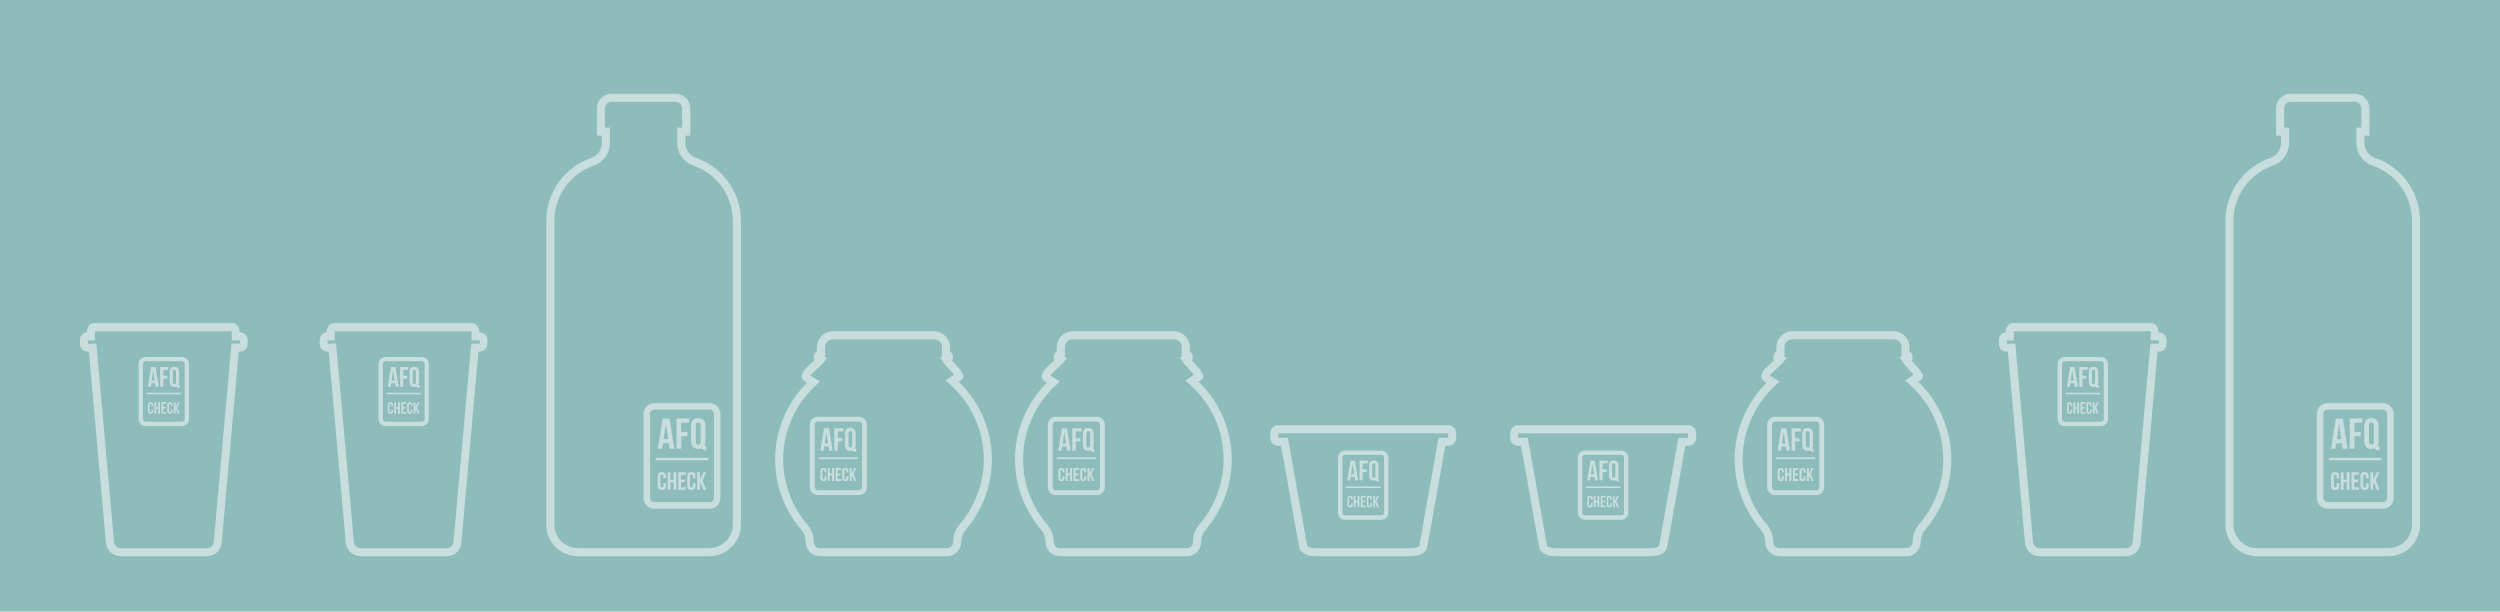 <?xml version="1.0" encoding="UTF-8"?> <!-- Generator: Adobe Illustrator 24.3.0, SVG Export Plug-In . SVG Version: 6.00 Build 0) --> <svg xmlns="http://www.w3.org/2000/svg" xmlns:xlink="http://www.w3.org/1999/xlink" version="1.1" id="Layer_1" x="0px" y="0px" viewBox="0 0 309.93 75.82" style="enable-background:new 0 0 309.93 75.82;" xml:space="preserve"> <style type="text/css"> .st0{fill:#EB7F70;} .st1{fill:#FFFFFF;} .st2{fill:#8EBCBA;} .st3{fill:none;stroke:#FFF200;stroke-miterlimit:10;} .st4{fill:#79ABA7;} .st5{opacity:0.5;} .st6{fill:#DADBDE;} .st7{fill:none;stroke:#FFFFFF;stroke-miterlimit:10;} </style> <rect x="0" class="st2" width="309.93" height="75.82"></rect> <g> <g class="st5"> <g> <path class="st1" d="M236.37,68.95h-15.78c-0.96,0-1.75-0.78-1.75-1.75c0-0.58-0.19-1.11-0.53-1.5c-2.1-2.44-3.26-5.55-3.26-8.77 c0-3.54,1.43-6.96,3.95-9.47c-0.47-0.31-0.81-0.54-0.55-1.17l0.05-0.14c0.09-0.24,0.33-0.47,1-1.09c0.14-0.13,0.3-0.28,0.43-0.4 c-0.06-0.12-0.09-0.25-0.09-0.38c0-0.3,0.15-0.57,0.39-0.73v-0.51c0-1.09,0.88-1.97,1.97-1.97h12.55c1.09,0,1.97,0.88,1.97,1.97 v0.51c0.23,0.16,0.39,0.43,0.39,0.73c0,0.16-0.04,0.3-0.11,0.43c0.12,0.13,0.25,0.28,0.37,0.42c0.52,0.58,0.73,0.82,0.8,1.02 c0.02,0.06,0.04,0.08,0.06,0.1l0.16,0.18l0,0.29c-0.04,0.26-0.23,0.37-0.38,0.46c-0.05,0.03-0.12,0.07-0.21,0.13 c2.62,2.53,4.11,6.01,4.11,9.63c0,3.22-1.16,6.34-3.26,8.77c-0.34,0.4-0.53,0.92-0.53,1.48 C238.11,68.17,237.33,68.95,236.37,68.95z M219.41,46.54c0.04,0.03,0.09,0.06,0.14,0.09c0.12,0.08,0.27,0.18,0.46,0.3l0.61,0.34 l-0.49,0.48c-2.6,2.36-4.09,5.71-4.09,9.18c0,2.98,1.07,5.87,3.02,8.12c0.5,0.58,0.77,1.34,0.77,2.13c0,0.44,0.33,0.77,0.75,0.77 h15.78c0.41,0,0.75-0.34,0.75-0.75c0-0.82,0.28-1.58,0.78-2.16c1.95-2.25,3.02-5.14,3.02-8.12c0-3.55-1.55-6.95-4.25-9.32 l-0.48-0.42l0.63-0.44c0.17-0.12,0.31-0.21,0.42-0.28c-0.07-0.09-0.38-0.44-0.6-0.68c-0.3-0.33-0.58-0.64-0.73-0.86l-0.42-0.61 l0.25-0.06v-1.23c0-0.54-0.44-0.97-0.97-0.97H222.2c-0.54,0-0.97,0.44-0.97,0.97v1.25l0.29,0.08l-0.5,0.6 c-0.17,0.21-0.5,0.51-0.85,0.83C219.9,46.04,219.49,46.42,219.41,46.54z"></path> </g> <g> <path class="st1" d="M147.15,68.95h-15.78c-0.96,0-1.75-0.78-1.75-1.75c0-0.58-0.19-1.11-0.53-1.5c-2.1-2.43-3.26-5.55-3.26-8.77 c0-3.54,1.43-6.96,3.95-9.47c-0.47-0.31-0.81-0.54-0.55-1.17l0.05-0.14c0.09-0.23,0.33-0.47,1-1.09c0.14-0.13,0.3-0.28,0.43-0.4 c-0.06-0.12-0.09-0.25-0.09-0.38c0-0.3,0.15-0.57,0.39-0.73v-0.51c0-1.09,0.88-1.97,1.97-1.97h12.55c1.09,0,1.97,0.88,1.97,1.97 v0.51c0.23,0.16,0.39,0.43,0.39,0.73c0,0.16-0.04,0.3-0.11,0.43c0.12,0.13,0.25,0.28,0.38,0.42c0.52,0.58,0.73,0.82,0.8,1.02 c0.02,0.06,0.04,0.08,0.06,0.1l0.16,0.18l0,0.29c-0.04,0.26-0.23,0.37-0.38,0.46c-0.05,0.03-0.12,0.07-0.21,0.13 c2.62,2.53,4.11,6.01,4.11,9.63c0,3.22-1.16,6.34-3.26,8.77c-0.34,0.4-0.53,0.92-0.53,1.48 C148.9,68.17,148.12,68.95,147.15,68.95z M130.2,46.54c0.04,0.03,0.09,0.06,0.14,0.09c0.12,0.08,0.27,0.18,0.46,0.3l0.61,0.34 l-0.49,0.48c-2.6,2.36-4.09,5.71-4.09,9.18c0,2.98,1.07,5.87,3.02,8.12c0.5,0.58,0.77,1.34,0.77,2.13c0,0.44,0.34,0.77,0.75,0.77 h15.78c0.41,0,0.75-0.34,0.75-0.75c0-0.82,0.27-1.58,0.77-2.16c1.95-2.25,3.02-5.14,3.02-8.12c0-3.55-1.55-6.95-4.25-9.32 l-0.48-0.42l0.68-0.47c0.15-0.1,0.27-0.18,0.37-0.24c-0.07-0.09-0.38-0.44-0.59-0.67c-0.3-0.33-0.59-0.65-0.74-0.87l-0.42-0.61 l0.25-0.06v-1.23c0-0.54-0.43-0.97-0.97-0.97h-12.55c-0.54,0-0.97,0.44-0.97,0.97v1.25l0.29,0.08l-0.5,0.6 c-0.17,0.21-0.5,0.51-0.85,0.83C130.69,46.04,130.27,46.42,130.2,46.54L130.2,46.54z"></path> </g> <g> <path class="st1" d="M117.41,68.95h-15.78c-0.96,0-1.75-0.78-1.75-1.75c0-0.58-0.19-1.11-0.53-1.5c-2.1-2.43-3.26-5.55-3.26-8.77 c0-3.54,1.43-6.96,3.95-9.47c-0.47-0.31-0.81-0.54-0.55-1.17l0.05-0.14c0.09-0.23,0.33-0.47,1-1.09c0.14-0.13,0.3-0.28,0.43-0.4 c-0.06-0.12-0.09-0.25-0.09-0.38c0-0.3,0.15-0.57,0.39-0.73v-0.51c0-1.09,0.88-1.97,1.97-1.97h12.55c1.09,0,1.97,0.88,1.97,1.97 v0.51c0.23,0.16,0.39,0.43,0.39,0.73c0,0.16-0.04,0.3-0.11,0.43c0.12,0.13,0.25,0.28,0.38,0.42c0.52,0.58,0.73,0.82,0.8,1.02 c0.02,0.06,0.04,0.08,0.06,0.1l0.16,0.18l0,0.29c-0.04,0.26-0.23,0.37-0.38,0.46c-0.05,0.03-0.12,0.07-0.21,0.13 c2.62,2.53,4.11,6,4.11,9.63c0,3.22-1.16,6.34-3.26,8.77c-0.34,0.4-0.53,0.92-0.53,1.48C119.16,68.17,118.38,68.95,117.41,68.95z M100.46,46.54c0.04,0.03,0.09,0.06,0.14,0.09c0.12,0.08,0.27,0.18,0.46,0.3l0.61,0.34l-0.49,0.48c-2.6,2.36-4.09,5.71-4.09,9.18 c0,2.98,1.07,5.87,3.02,8.12c0.5,0.58,0.78,1.34,0.78,2.13c0,0.44,0.34,0.77,0.75,0.77h15.78c0.41,0,0.75-0.34,0.75-0.75 c0-0.82,0.28-1.58,0.77-2.16c1.95-2.25,3.02-5.14,3.02-8.12c0-3.55-1.55-6.95-4.25-9.32l-0.48-0.42l0.61-0.42 c0.19-0.13,0.33-0.22,0.44-0.29c-0.07-0.09-0.38-0.44-0.59-0.67c-0.3-0.33-0.59-0.65-0.74-0.87l-0.42-0.61l0.25-0.06v-1.23 c0-0.54-0.43-0.97-0.97-0.97h-12.55c-0.54,0-0.97,0.44-0.97,0.97v1.25l0.29,0.08l-0.5,0.6c-0.17,0.21-0.5,0.51-0.85,0.83 C100.95,46.04,100.54,46.42,100.46,46.54L100.46,46.54z"></path> </g> <g> <path class="st1" d="M263.57,68.95h-10.71c-0.95,0-1.73-0.71-1.82-1.66l-2.12-23.7h-0.17c-0.52,0-0.95-0.42-0.95-0.95v-0.5 c0-0.49,0.37-0.89,0.84-0.94c0.02-0.66,0.4-1.14,0.9-1.14h17.16c0.5,0,0.88,0.48,0.9,1.14h0.05c0.52,0,0.94,0.42,0.94,0.94v0.5 c0,0.52-0.42,0.95-0.94,0.95h-0.17l-2.11,23.7C265.3,68.24,264.52,68.95,263.57,68.95z M249.38,42.6h0.46l2.2,24.61 c0.04,0.43,0.39,0.75,0.82,0.75h10.71c0.43,0,0.78-0.32,0.82-0.75l2.2-24.61h1.08l-0.05-0.39h-1v-0.93 c0-0.09-0.02-0.16-0.03-0.21h-16.9c-0.02,0.04-0.03,0.11-0.03,0.21v0.93h-0.9l0.05,0.44L249.38,42.6z"></path> </g> <g> <path class="st1" d="M55.4,68.95H44.69c-0.95,0-1.73-0.71-1.82-1.66l-2.12-23.7h-0.17c-0.52,0-0.95-0.42-0.95-0.95v-0.5 c0-0.49,0.37-0.89,0.84-0.94c0.02-0.66,0.4-1.14,0.9-1.14h17.16c0.5,0,0.88,0.48,0.9,1.14h0.05c0.52,0,0.94,0.42,0.94,0.94v0.5 c0,0.52-0.42,0.95-0.94,0.95h-0.17l-2.11,23.7C57.13,68.24,56.35,68.95,55.4,68.95z M41.21,42.6h0.46l2.2,24.61 c0.04,0.43,0.39,0.75,0.82,0.75H55.4c0.43,0,0.78-0.32,0.82-0.75l2.2-24.61h1.08l-0.05-0.39h-1v-0.93c0-0.09-0.02-0.16-0.03-0.21 h-16.9c-0.02,0.04-0.03,0.11-0.03,0.21v0.93h-0.9l0.05,0.44L41.21,42.6z"></path> </g> <g> <path class="st1" d="M25.66,68.95H14.95c-0.95,0-1.73-0.71-1.82-1.66l-2.11-23.7h-0.17c-0.52,0-0.94-0.42-0.94-0.95v-0.5 c0-0.49,0.37-0.89,0.84-0.94c0.02-0.65,0.4-1.14,0.9-1.14h17.16c0.5,0,0.88,0.48,0.9,1.14h0.05c0.52,0,0.94,0.42,0.94,0.94v0.5 c0,0.52-0.42,0.95-0.94,0.95H29.6l-2.12,23.7C27.4,68.24,26.62,68.95,25.66,68.95z M11.48,42.6h0.46l2.2,24.61 c0.04,0.43,0.39,0.75,0.82,0.75h10.72c0.43,0,0.78-0.32,0.82-0.75l2.2-24.61h1.08l-0.05-0.39h-1v-0.93 c0-0.09-0.02-0.16-0.03-0.21h-16.9c-0.02,0.04-0.03,0.11-0.03,0.21v0.93h-0.9l0.06,0.44L11.48,42.6z"></path> </g> <g> <path class="st1" d="M296.11,68.95H279.8c-2.16,0-3.91-1.75-3.91-3.91V27.39c0-3.52,2.24-6.66,5.56-7.81 c0.8-0.28,1.33-1.01,1.33-1.82v-0.94h-0.61v-3.39c0-1,0.81-1.81,1.82-1.81h7.94c1,0,1.81,0.81,1.81,1.81v3.39h-0.61v0.94 c0,0.82,0.53,1.55,1.33,1.82c3.33,1.15,5.56,4.29,5.56,7.81v37.65C300.02,67.2,298.27,68.95,296.11,68.95z M283.17,15.82h0.61 v1.94c0,1.24-0.81,2.35-2,2.77c-2.92,1.01-4.89,3.77-4.89,6.86v37.65c0,1.6,1.31,2.91,2.91,2.91h16.31c1.6,0,2.91-1.31,2.91-2.91 V27.39c0-3.09-1.97-5.85-4.89-6.86l0,0c-1.2-0.42-2-1.53-2-2.77v-1.94h0.61v-2.39c0-0.45-0.37-0.81-0.81-0.81h-7.94 c-0.45,0-0.82,0.37-0.82,0.81V15.82z"></path> </g> <g> <path class="st1" d="M87.94,68.95H71.63c-2.16,0-3.91-1.75-3.91-3.91V27.39c0-3.52,2.24-6.66,5.56-7.81 c0.8-0.28,1.33-1.01,1.33-1.82v-0.94H74v-3.39c0-1,0.81-1.81,1.82-1.81h7.94c1,0,1.82,0.81,1.82,1.81v3.39h-0.61v0.94 c0,0.82,0.54,1.55,1.33,1.82l0,0c3.33,1.15,5.56,4.29,5.56,7.81v37.65C91.85,67.2,90.1,68.95,87.94,68.95z M75,15.82h0.61v1.94 c0,1.24-0.81,2.35-2,2.77c-2.92,1.01-4.89,3.77-4.89,6.86v37.65c0,1.6,1.31,2.91,2.91,2.91h16.31c1.6,0,2.91-1.31,2.91-2.91 V27.39c0-3.09-1.97-5.85-4.89-6.86l0,0c-1.2-0.42-2-1.53-2-2.77v-1.94h0.61v-2.39c0-0.45-0.37-0.81-0.82-0.81h-7.94 c-0.45,0-0.82,0.37-0.82,0.81V15.82z"></path> </g> <g> <path class="st1" d="M204.71,68.95h-11.93c-1.04,0-1.85-0.45-1.96-1.08l-2.25-12.6h-0.35c-0.55,0-1-0.45-1-1v-0.56 c0-0.55,0.45-1,1-1h21.06c0.55,0,1,0.45,1,1v0.56c0,0.55-0.45,1-1,1h-0.35l-2.25,12.6C206.55,68.51,205.75,68.95,204.71,68.95z M188.98,54.27h0.42l2.4,13.43c0.04,0.06,0.39,0.26,0.97,0.26h11.93c0.58,0,0.93-0.2,0.98-0.28l2.39-13.4h1.19l0-0.55h-21.06 l0,0.55L188.98,54.27z"></path> </g> <g> <path class="st1" d="M174.97,68.95h-11.94c-1.04,0-1.84-0.45-1.96-1.08l-2.25-12.6h-0.35c-0.55,0-1-0.45-1-1v-0.56 c0-0.55,0.45-1,1-1h21.06c0.55,0,1,0.45,1,1v0.56c0,0.55-0.45,1-1,1h-0.35l-2.25,12.6C176.81,68.51,176.01,68.95,174.97,68.95z M159.24,54.27h0.42l2.4,13.43c0.04,0.06,0.39,0.26,0.97,0.26h11.94c0.58,0,0.93-0.2,0.98-0.28l2.39-13.41h1.19l0-0.55h-21.06 l0,0.55L159.24,54.27z"></path> </g> </g> <g class="st5"> <g> <g> <g> <path class="st1" d="M290.44,55.63l-0.1-0.68h-0.72l-0.1,0.68h-0.54l0.6-3.74h0.86l0.6,3.74H290.44z M290.26,54.44l-0.28-1.89 l-0.28,1.89H290.26z"></path> <path class="st1" d="M292.65,53.55v0.53h-0.76v1.54h-0.59v-3.74h1.55v0.53h-0.97v1.13H292.65z"></path> <path class="st1" d="M293.99,51.84c0.58,0,0.89,0.34,0.89,0.94v1.94c0,0.21-0.04,0.38-0.11,0.52c0.03,0.07,0.07,0.08,0.17,0.08 h0.05v0.52h-0.08c-0.26,0-0.43-0.1-0.51-0.26c-0.12,0.04-0.26,0.07-0.41,0.07c-0.58,0-0.89-0.34-0.89-0.94v-1.94 C293.1,52.19,293.41,51.84,293.99,51.84z M293.99,55.13c0.19,0,0.3-0.1,0.3-0.37v-2.02c0-0.27-0.12-0.37-0.3-0.37 c-0.19,0-0.3,0.1-0.3,0.37v2.02C293.69,55.03,293.8,55.13,293.99,55.13z"></path> </g> </g> <g> <path class="st1" d="M295.43,63.06h-6.89c-0.73,0-1.32-0.59-1.32-1.32V51.3c0-0.73,0.59-1.32,1.32-1.32h6.89 c0.73,0,1.32,0.59,1.32,1.32v10.44C296.75,62.46,296.16,63.06,295.43,63.06z M288.54,50.79c-0.28,0-0.51,0.23-0.51,0.51v10.44 c0,0.28,0.23,0.51,0.51,0.51h6.89c0.28,0,0.51-0.23,0.51-0.51V51.3c0-0.28-0.23-0.51-0.51-0.51H288.54z"></path> </g> <path class="st1" d="M295.13,57.06h-6.29c-0.08,0-0.15-0.07-0.15-0.15l0,0c0-0.08,0.07-0.15,0.15-0.15h6.29 c0.08,0,0.15,0.07,0.15,0.15l0,0C295.28,56.99,295.21,57.06,295.13,57.06z"></path> </g> <g> <path class="st1" d="M290,60.2c0,0.35-0.17,0.55-0.51,0.55c-0.33,0-0.51-0.2-0.51-0.55v-1.13c0-0.35,0.17-0.55,0.51-0.55 c0.33,0,0.51,0.2,0.51,0.55v0.21h-0.32v-0.23c0-0.15-0.07-0.21-0.18-0.21c-0.11,0-0.18,0.06-0.18,0.21v1.17 c0,0.15,0.07,0.21,0.18,0.21c0.11,0,0.18-0.06,0.18-0.21v-0.31H290V60.2z"></path> <path class="st1" d="M290.2,60.72v-2.17h0.34v0.93h0.39v-0.93h0.35v2.17h-0.35v-0.93h-0.39v0.93H290.2z"></path> <path class="st1" d="M292.33,59.46v0.31h-0.47v0.64h0.59v0.31h-0.93v-2.17h0.93v0.31h-0.59v0.6H292.33z"></path> <path class="st1" d="M293.65,60.2c0,0.35-0.17,0.55-0.51,0.55c-0.33,0-0.51-0.2-0.51-0.55v-1.13c0-0.35,0.17-0.55,0.51-0.55 c0.33,0,0.51,0.2,0.51,0.55v0.21h-0.32v-0.23c0-0.15-0.07-0.21-0.18-0.21c-0.11,0-0.18,0.06-0.18,0.21v1.17 c0,0.15,0.07,0.21,0.18,0.21c0.11,0,0.18-0.06,0.18-0.21v-0.31h0.32V60.2z"></path> <path class="st1" d="M294.2,60.05v0.67h-0.34v-2.17h0.34v0.94l0.45-0.94h0.34l-0.47,0.97l0.47,1.2h-0.35l-0.33-0.86L294.2,60.05z "></path> </g> </g> <g class="st5"> <g> <g> <g> <path class="st1" d="M83.01,55.63l-0.1-0.68h-0.72l-0.1,0.68h-0.54l0.6-3.74H83l0.6,3.74H83.01z M82.83,54.44l-0.28-1.89 l-0.28,1.89H82.83z"></path> <path class="st1" d="M85.22,53.55v0.53h-0.76v1.54h-0.59v-3.74h1.55v0.53h-0.97v1.13H85.22z"></path> <path class="st1" d="M86.56,51.84c0.58,0,0.89,0.34,0.89,0.94v1.94c0,0.21-0.04,0.38-0.11,0.52c0.03,0.07,0.07,0.08,0.17,0.08 h0.05v0.52h-0.08c-0.26,0-0.43-0.1-0.51-0.26c-0.12,0.04-0.26,0.07-0.41,0.07c-0.58,0-0.89-0.34-0.89-0.94v-1.94 C85.66,52.19,85.98,51.84,86.56,51.84z M86.56,55.13c0.19,0,0.3-0.1,0.3-0.37v-2.02c0-0.27-0.12-0.37-0.3-0.37 s-0.3,0.1-0.3,0.37v2.02C86.25,55.03,86.37,55.13,86.56,55.13z"></path> </g> </g> <g> <path class="st1" d="M88,63.06H81.1c-0.73,0-1.32-0.59-1.32-1.32V51.3c0-0.73,0.59-1.32,1.32-1.32H88 c0.73,0,1.32,0.59,1.32,1.32v10.44C89.31,62.46,88.72,63.06,88,63.06z M81.1,50.79c-0.28,0-0.51,0.23-0.51,0.51v10.44 c0,0.28,0.23,0.51,0.51,0.51H88c0.28,0,0.51-0.23,0.51-0.51V51.3c0-0.28-0.23-0.51-0.51-0.51H81.1z"></path> </g> <path class="st1" d="M87.69,57.06H81.4c-0.08,0-0.15-0.07-0.15-0.15l0,0c0-0.08,0.07-0.15,0.15-0.15h6.29 c0.08,0,0.15,0.07,0.15,0.15l0,0C87.85,56.99,87.78,57.06,87.69,57.06z"></path> </g> <g> <path class="st1" d="M82.56,60.2c0,0.35-0.17,0.55-0.51,0.55c-0.33,0-0.51-0.2-0.51-0.55v-1.13c0-0.35,0.17-0.55,0.51-0.55 c0.33,0,0.51,0.2,0.51,0.55v0.21h-0.32v-0.23c0-0.15-0.07-0.21-0.18-0.21c-0.11,0-0.18,0.06-0.18,0.21v1.17 c0,0.15,0.07,0.21,0.18,0.21c0.11,0,0.18-0.06,0.18-0.21v-0.31h0.32V60.2z"></path> <path class="st1" d="M82.77,60.72v-2.17h0.34v0.93h0.39v-0.93h0.35v2.17H83.5v-0.93h-0.39v0.93H82.77z"></path> <path class="st1" d="M84.9,59.46v0.31h-0.47v0.64h0.59v0.31h-0.93v-2.17h0.93v0.31h-0.59v0.6H84.9z"></path> <path class="st1" d="M86.22,60.2c0,0.35-0.17,0.55-0.51,0.55c-0.33,0-0.51-0.2-0.51-0.55v-1.13c0-0.35,0.17-0.55,0.51-0.55 c0.33,0,0.51,0.2,0.51,0.55v0.21H85.9v-0.23c0-0.15-0.07-0.21-0.18-0.21c-0.11,0-0.18,0.06-0.18,0.21v1.17 c0,0.15,0.07,0.21,0.18,0.21c0.11,0,0.18-0.06,0.18-0.21v-0.31h0.32V60.2z"></path> <path class="st1" d="M86.77,60.05v0.67h-0.34v-2.17h0.34v0.94l0.45-0.94h0.34l-0.47,0.97l0.47,1.2H87.2l-0.33-0.86L86.77,60.05z"></path> </g> </g> <g class="st5"> <g> <g> <g> <path class="st1" d="M257.21,47.95l-0.07-0.44h-0.47l-0.07,0.44h-0.35l0.39-2.45h0.56l0.39,2.45H257.21z M257.09,47.17 l-0.19-1.24l-0.19,1.24H257.09z"></path> <path class="st1" d="M258.66,46.59v0.35h-0.5v1.01h-0.39V45.5h1.02v0.35h-0.63v0.74H258.66z"></path> <path class="st1" d="M259.53,45.47c0.38,0,0.58,0.22,0.58,0.62v1.27c0,0.14-0.02,0.25-0.07,0.34c0.02,0.05,0.05,0.05,0.11,0.05 h0.04v0.34h-0.05c-0.17,0-0.28-0.06-0.33-0.17c-0.08,0.03-0.17,0.05-0.27,0.05c-0.38,0-0.58-0.22-0.58-0.62v-1.27 C258.95,45.7,259.15,45.47,259.53,45.47z M259.53,47.63c0.12,0,0.2-0.07,0.2-0.24v-1.32c0-0.18-0.08-0.24-0.2-0.24 s-0.2,0.07-0.2,0.24v1.32C259.33,47.56,259.41,47.63,259.53,47.63z"></path> </g> </g> <g> <path class="st1" d="M260.47,52.82h-4.52c-0.48,0-0.86-0.39-0.86-0.86v-6.84c0-0.48,0.39-0.86,0.86-0.86h4.52 c0.48,0,0.86,0.39,0.86,0.86v6.84C261.34,52.43,260.95,52.82,260.47,52.82z M255.96,44.78c-0.18,0-0.33,0.15-0.33,0.33v6.84 c0,0.18,0.15,0.33,0.33,0.33h4.52c0.18,0,0.33-0.15,0.33-0.33v-6.84c0-0.18-0.15-0.33-0.33-0.33H255.96z"></path> </g> <path class="st1" d="M260.28,48.89h-4.12c-0.06,0-0.1-0.05-0.1-0.1l0,0c0-0.06,0.05-0.1,0.1-0.1h4.12c0.06,0,0.1,0.05,0.1,0.1 l0,0C260.38,48.84,260.33,48.89,260.28,48.89z"></path> </g> <g> <path class="st1" d="M256.91,50.95c0,0.23-0.11,0.36-0.33,0.36c-0.22,0-0.33-0.13-0.33-0.36v-0.74c0-0.23,0.11-0.36,0.33-0.36 c0.22,0,0.33,0.13,0.33,0.36v0.14h-0.21v-0.15c0-0.1-0.04-0.14-0.12-0.14c-0.07,0-0.12,0.04-0.12,0.14v0.77 c0,0.1,0.04,0.14,0.12,0.14c0.07,0,0.12-0.04,0.12-0.14v-0.2h0.21V50.95z"></path> <path class="st1" d="M257.05,51.29v-1.42h0.22v0.61h0.25v-0.61h0.23v1.42h-0.23v-0.61h-0.25v0.61H257.05z"></path> <path class="st1" d="M258.45,50.46v0.2h-0.31v0.42h0.39v0.2h-0.61v-1.42h0.61v0.2h-0.39v0.4H258.45z"></path> <path class="st1" d="M259.31,50.95c0,0.23-0.11,0.36-0.33,0.36c-0.22,0-0.33-0.13-0.33-0.36v-0.74c0-0.23,0.11-0.36,0.33-0.36 c0.22,0,0.33,0.13,0.33,0.36v0.14h-0.21v-0.15c0-0.1-0.04-0.14-0.12-0.14c-0.07,0-0.12,0.04-0.12,0.14v0.77 c0,0.1,0.04,0.14,0.12,0.14c0.07,0,0.12-0.04,0.12-0.14v-0.2h0.21V50.95z"></path> <path class="st1" d="M259.67,50.85v0.44h-0.22v-1.42h0.22v0.62l0.29-0.62h0.22l-0.31,0.63l0.31,0.79h-0.23l-0.22-0.57 L259.67,50.85z"></path> </g> </g> <g class="st5"> <g> <g> <g> <path class="st1" d="M49.04,47.95l-0.07-0.44H48.5l-0.07,0.44h-0.35l0.39-2.45h0.56l0.39,2.45H49.04z M48.92,47.17l-0.19-1.24 l-0.19,1.24H48.92z"></path> <path class="st1" d="M50.49,46.59v0.35h-0.5v1.01H49.6V45.5h1.02v0.35h-0.63v0.74H50.49z"></path> <path class="st1" d="M51.36,45.47c0.38,0,0.58,0.22,0.58,0.62v1.27c0,0.14-0.02,0.25-0.07,0.34c0.02,0.05,0.05,0.05,0.11,0.05 h0.03v0.34h-0.05c-0.17,0-0.28-0.06-0.33-0.17c-0.08,0.03-0.17,0.05-0.27,0.05c-0.38,0-0.58-0.22-0.58-0.62v-1.27 C50.78,45.7,50.98,45.47,51.36,45.47z M51.36,47.63c0.12,0,0.2-0.07,0.2-0.24v-1.32c0-0.18-0.08-0.24-0.2-0.24 c-0.12,0-0.2,0.07-0.2,0.24v1.32C51.16,47.56,51.24,47.63,51.36,47.63z"></path> </g> </g> <g> <path class="st1" d="M52.3,52.82h-4.52c-0.48,0-0.86-0.39-0.86-0.86v-6.84c0-0.48,0.39-0.86,0.86-0.86h4.52 c0.48,0,0.86,0.39,0.86,0.86v6.84C53.17,52.43,52.78,52.82,52.3,52.82z M47.79,44.78c-0.18,0-0.33,0.15-0.33,0.33v6.84 c0,0.18,0.15,0.33,0.33,0.33h4.52c0.18,0,0.33-0.15,0.33-0.33v-6.84c0-0.18-0.15-0.33-0.33-0.33H47.79z"></path> </g> <path class="st1" d="M52.11,48.89h-4.12c-0.06,0-0.1-0.05-0.1-0.1l0,0c0-0.06,0.05-0.1,0.1-0.1h4.12c0.06,0,0.1,0.05,0.1,0.1l0,0 C52.21,48.84,52.16,48.89,52.11,48.89z"></path> </g> <g> <path class="st1" d="M48.74,50.95c0,0.23-0.11,0.36-0.33,0.36c-0.22,0-0.33-0.13-0.33-0.36v-0.74c0-0.23,0.11-0.36,0.33-0.36 c0.22,0,0.33,0.13,0.33,0.36v0.14h-0.21v-0.15c0-0.1-0.04-0.14-0.12-0.14c-0.07,0-0.12,0.04-0.12,0.14v0.77 c0,0.1,0.04,0.14,0.12,0.14c0.07,0,0.12-0.04,0.12-0.14v-0.2h0.21V50.95z"></path> <path class="st1" d="M48.88,51.29v-1.42h0.22v0.61h0.25v-0.61h0.23v1.42h-0.23v-0.61H49.1v0.61H48.88z"></path> <path class="st1" d="M50.28,50.46v0.2h-0.31v0.42h0.39v0.2h-0.61v-1.42h0.61v0.2h-0.39v0.4H50.28z"></path> <path class="st1" d="M51.14,50.95c0,0.23-0.11,0.36-0.33,0.36c-0.22,0-0.33-0.13-0.33-0.36v-0.74c0-0.23,0.11-0.36,0.33-0.36 c0.22,0,0.33,0.13,0.33,0.36v0.14h-0.21v-0.15c0-0.1-0.04-0.14-0.12-0.14c-0.07,0-0.12,0.04-0.12,0.14v0.77 c0,0.1,0.04,0.14,0.12,0.14c0.07,0,0.12-0.04,0.12-0.14v-0.2h0.21V50.95z"></path> <path class="st1" d="M51.5,50.85v0.44h-0.22v-1.42h0.22v0.62l0.29-0.62h0.22L51.7,50.5l0.31,0.79h-0.23l-0.22-0.57L51.5,50.85z"></path> </g> </g> <g class="st5"> <g> <g> <g> <path class="st1" d="M19.3,47.95l-0.07-0.44h-0.47l-0.07,0.44h-0.35l0.39-2.45h0.56l0.39,2.45H19.3z M19.18,47.17l-0.19-1.24 l-0.19,1.24H19.18z"></path> <path class="st1" d="M20.75,46.59v0.35h-0.5v1.01h-0.39V45.5h1.02v0.35h-0.63v0.74H20.75z"></path> <path class="st1" d="M21.62,45.47c0.38,0,0.58,0.22,0.58,0.62v1.27c0,0.14-0.02,0.25-0.07,0.34c0.02,0.05,0.05,0.05,0.11,0.05 h0.03v0.34h-0.05c-0.17,0-0.28-0.06-0.33-0.17c-0.08,0.03-0.17,0.05-0.27,0.05c-0.38,0-0.58-0.22-0.58-0.62v-1.27 C21.04,45.7,21.24,45.47,21.62,45.47z M21.62,47.63c0.12,0,0.2-0.07,0.2-0.24v-1.32c0-0.18-0.08-0.24-0.2-0.24 c-0.12,0-0.2,0.07-0.2,0.24v1.32C21.42,47.56,21.5,47.63,21.62,47.63z"></path> </g> </g> <g> <path class="st1" d="M22.57,52.82h-4.52c-0.48,0-0.86-0.39-0.86-0.86v-6.84c0-0.48,0.39-0.86,0.86-0.86h4.52 c0.48,0,0.86,0.39,0.86,0.86v6.84C23.43,52.43,23.04,52.82,22.57,52.82z M18.05,44.78c-0.18,0-0.33,0.15-0.33,0.33v6.84 c0,0.18,0.15,0.33,0.33,0.33h4.52c0.18,0,0.33-0.15,0.33-0.33v-6.84c0-0.18-0.15-0.33-0.33-0.33H18.05z"></path> </g> <path class="st1" d="M22.37,48.89h-4.12c-0.06,0-0.1-0.05-0.1-0.1l0,0c0-0.06,0.05-0.1,0.1-0.1h4.12c0.06,0,0.1,0.05,0.1,0.1l0,0 C22.47,48.84,22.42,48.89,22.37,48.89z"></path> </g> <g> <path class="st1" d="M19,50.95c0,0.23-0.11,0.36-0.33,0.36c-0.22,0-0.33-0.13-0.33-0.36v-0.74c0-0.23,0.11-0.36,0.33-0.36 c0.22,0,0.33,0.13,0.33,0.36v0.14h-0.21v-0.15c0-0.1-0.04-0.14-0.12-0.14c-0.07,0-0.12,0.04-0.12,0.14v0.77 c0,0.1,0.04,0.14,0.12,0.14c0.07,0,0.12-0.04,0.12-0.14v-0.2H19V50.95z"></path> <path class="st1" d="M19.14,51.29v-1.42h0.22v0.61h0.25v-0.61h0.23v1.42h-0.23v-0.61h-0.25v0.61H19.14z"></path> <path class="st1" d="M20.54,50.46v0.2h-0.31v0.42h0.39v0.2h-0.61v-1.42h0.61v0.2h-0.39v0.4H20.54z"></path> <path class="st1" d="M21.4,50.95c0,0.23-0.11,0.36-0.33,0.36c-0.22,0-0.33-0.13-0.33-0.36v-0.74c0-0.23,0.11-0.36,0.33-0.36 c0.22,0,0.33,0.13,0.33,0.36v0.14h-0.21v-0.15c0-0.1-0.04-0.14-0.12-0.14c-0.07,0-0.12,0.04-0.12,0.14v0.77 c0,0.1,0.04,0.14,0.12,0.14c0.07,0,0.12-0.04,0.12-0.14v-0.2h0.21V50.95z"></path> <path class="st1" d="M21.76,50.85v0.44h-0.22v-1.42h0.22v0.62l0.29-0.62h0.22l-0.31,0.63l0.31,0.79h-0.23l-0.22-0.57L21.76,50.85 z"></path> </g> </g> <g class="st5"> <g> <g> <g> <path class="st1" d="M197.73,59.56l-0.07-0.44h-0.47l-0.07,0.44h-0.35l0.39-2.45h0.56l0.39,2.45H197.73z M197.61,58.78 l-0.19-1.24l-0.19,1.24H197.61z"></path> <path class="st1" d="M199.18,58.19v0.35h-0.5v1.01h-0.39v-2.45h1.02v0.35h-0.63v0.74H199.18z"></path> <path class="st1" d="M200.05,57.08c0.38,0,0.58,0.22,0.58,0.62v1.27c0,0.14-0.02,0.25-0.07,0.34c0.02,0.05,0.05,0.05,0.11,0.05 h0.03v0.34h-0.05c-0.17,0-0.28-0.06-0.33-0.17c-0.08,0.03-0.17,0.05-0.27,0.05c-0.38,0-0.58-0.22-0.58-0.62v-1.27 C199.47,57.3,199.67,57.08,200.05,57.08z M200.05,59.23c0.12,0,0.2-0.07,0.2-0.24v-1.32c0-0.18-0.08-0.24-0.2-0.24 c-0.12,0-0.2,0.07-0.2,0.24v1.32C199.85,59.17,199.93,59.23,200.05,59.23z"></path> </g> </g> <g> <path class="st1" d="M201,64.43h-4.52c-0.48,0-0.86-0.39-0.86-0.86v-6.84c0-0.48,0.39-0.86,0.86-0.86H201 c0.48,0,0.86,0.39,0.86,0.86v6.84C201.86,64.04,201.47,64.43,201,64.43z M196.48,56.39c-0.18,0-0.33,0.15-0.33,0.33v6.84 c0,0.18,0.15,0.33,0.33,0.33H201c0.18,0,0.33-0.15,0.33-0.33v-6.84c0-0.18-0.15-0.33-0.33-0.33H196.48z"></path> </g> <path class="st1" d="M200.8,60.5h-4.12c-0.06,0-0.1-0.05-0.1-0.1l0,0c0-0.06,0.05-0.1,0.1-0.1h4.12c0.06,0,0.1,0.05,0.1,0.1l0,0 C200.9,60.45,200.85,60.5,200.8,60.5z"></path> </g> <g> <path class="st1" d="M197.44,62.55c0,0.23-0.11,0.36-0.33,0.36c-0.22,0-0.33-0.13-0.33-0.36v-0.74c0-0.23,0.11-0.36,0.33-0.36 c0.22,0,0.33,0.13,0.33,0.36v0.14h-0.21V61.8c0-0.1-0.04-0.14-0.12-0.14c-0.07,0-0.12,0.04-0.12,0.14v0.77 c0,0.1,0.04,0.14,0.12,0.14c0.07,0,0.12-0.04,0.12-0.14v-0.2h0.21V62.55z"></path> <path class="st1" d="M197.57,62.89v-1.42h0.22v0.61h0.25v-0.61h0.23v1.42h-0.23v-0.61h-0.25v0.61H197.57z"></path> <path class="st1" d="M198.97,62.07v0.2h-0.31v0.42h0.39v0.2h-0.61v-1.42h0.61v0.2h-0.39v0.4H198.97z"></path> <path class="st1" d="M199.83,62.55c0,0.23-0.11,0.36-0.33,0.36c-0.22,0-0.33-0.13-0.33-0.36v-0.74c0-0.23,0.11-0.36,0.33-0.36 c0.22,0,0.33,0.13,0.33,0.36v0.14h-0.21V61.8c0-0.1-0.04-0.14-0.12-0.14c-0.07,0-0.12,0.04-0.12,0.14v0.77 c0,0.1,0.04,0.14,0.12,0.14c0.07,0,0.12-0.04,0.12-0.14v-0.2h0.21V62.55z"></path> <path class="st1" d="M200.19,62.46v0.44h-0.22v-1.42h0.22v0.62l0.29-0.62h0.22l-0.31,0.63l0.31,0.79h-0.23l-0.22-0.57 L200.19,62.46z"></path> </g> </g> <g class="st5"> <g> <g> <g> <path class="st1" d="M167.99,59.56l-0.07-0.44h-0.47l-0.07,0.44h-0.35l0.39-2.45h0.56l0.39,2.45H167.99z M167.87,58.78 l-0.19-1.24l-0.19,1.24H167.87z"></path> <path class="st1" d="M169.44,58.19v0.35h-0.5v1.01h-0.39v-2.45h1.02v0.35h-0.63v0.74H169.44z"></path> <path class="st1" d="M170.31,57.08c0.38,0,0.58,0.22,0.58,0.62v1.27c0,0.14-0.02,0.25-0.07,0.34c0.02,0.05,0.05,0.05,0.11,0.05 h0.03v0.34h-0.05c-0.17,0-0.28-0.06-0.33-0.17c-0.08,0.03-0.17,0.05-0.27,0.05c-0.38,0-0.58-0.22-0.58-0.62v-1.27 C169.73,57.3,169.94,57.08,170.31,57.08z M170.31,59.23c0.12,0,0.2-0.07,0.2-0.24v-1.32c0-0.18-0.08-0.24-0.2-0.24 c-0.12,0-0.2,0.07-0.2,0.24v1.32C170.12,59.17,170.19,59.23,170.31,59.23z"></path> </g> </g> <g> <path class="st1" d="M171.26,64.43h-4.52c-0.48,0-0.86-0.39-0.86-0.86v-6.84c0-0.48,0.39-0.86,0.86-0.86h4.52 c0.48,0,0.86,0.39,0.86,0.86v6.84C172.12,64.04,171.73,64.43,171.26,64.43z M166.74,56.39c-0.18,0-0.33,0.15-0.33,0.33v6.84 c0,0.18,0.15,0.33,0.33,0.33h4.52c0.18,0,0.33-0.15,0.33-0.33v-6.84c0-0.18-0.15-0.33-0.33-0.33H166.74z"></path> </g> <path class="st1" d="M171.06,60.5h-4.12c-0.06,0-0.1-0.05-0.1-0.1l0,0c0-0.06,0.05-0.1,0.1-0.1h4.12c0.06,0,0.1,0.05,0.1,0.1l0,0 C171.16,60.45,171.12,60.5,171.06,60.5z"></path> </g> <g> <path class="st1" d="M167.7,62.55c0,0.23-0.11,0.36-0.33,0.36c-0.22,0-0.33-0.13-0.33-0.36v-0.74c0-0.23,0.11-0.36,0.33-0.36 c0.22,0,0.33,0.13,0.33,0.36v0.14h-0.21V61.8c0-0.1-0.04-0.14-0.12-0.14c-0.07,0-0.12,0.04-0.12,0.14v0.77 c0,0.1,0.04,0.14,0.12,0.14c0.07,0,0.12-0.04,0.12-0.14v-0.2h0.21V62.55z"></path> <path class="st1" d="M167.83,62.89v-1.42h0.22v0.61h0.25v-0.61h0.23v1.42h-0.23v-0.61h-0.25v0.61H167.83z"></path> <path class="st1" d="M169.23,62.07v0.2h-0.31v0.42h0.39v0.2h-0.61v-1.42h0.61v0.2h-0.39v0.4H169.23z"></path> <path class="st1" d="M170.09,62.55c0,0.23-0.11,0.36-0.33,0.36c-0.22,0-0.33-0.13-0.33-0.36v-0.74c0-0.23,0.11-0.36,0.33-0.36 c0.22,0,0.33,0.13,0.33,0.36v0.14h-0.21V61.8c0-0.1-0.04-0.14-0.12-0.14c-0.07,0-0.12,0.04-0.12,0.14v0.77 c0,0.1,0.04,0.14,0.12,0.14c0.07,0,0.12-0.04,0.12-0.14v-0.2h0.21V62.55z"></path> <path class="st1" d="M170.45,62.46v0.44h-0.22v-1.42h0.22v0.62l0.29-0.62h0.22l-0.31,0.63l0.31,0.79h-0.23l-0.22-0.57 L170.45,62.46z"></path> </g> </g> <g class="st5"> <g> <g> <g> <path class="st1" d="M221.47,55.86l-0.08-0.5h-0.53l-0.08,0.5h-0.4l0.44-2.77h0.64l0.44,2.77H221.47z M221.33,54.98l-0.21-1.4 l-0.21,1.4H221.33z"></path> <path class="st1" d="M223.11,54.31v0.4h-0.56v1.15h-0.44v-2.77h1.15v0.4h-0.72v0.84H223.11z"></path> <path class="st1" d="M224.1,53.05c0.43,0,0.66,0.25,0.66,0.7v1.44c0,0.15-0.03,0.29-0.08,0.39c0.02,0.05,0.05,0.06,0.12,0.06 h0.04v0.39h-0.06c-0.19,0-0.32-0.07-0.38-0.19c-0.09,0.03-0.19,0.05-0.31,0.05c-0.43,0-0.66-0.25-0.66-0.7v-1.44 C223.44,53.3,223.67,53.05,224.1,53.05z M224.1,55.49c0.14,0,0.23-0.08,0.23-0.27v-1.5c0-0.2-0.09-0.27-0.23-0.27 s-0.23,0.08-0.23,0.27v1.5C223.87,55.42,223.96,55.49,224.1,55.49z"></path> </g> </g> <g> <path class="st1" d="M225.17,61.37h-5.11c-0.54,0-0.98-0.44-0.98-0.98v-7.74c0-0.54,0.44-0.98,0.98-0.98h5.11 c0.54,0,0.98,0.44,0.98,0.98v7.74C226.15,60.93,225.71,61.37,225.17,61.37z M220.06,52.27c-0.21,0-0.38,0.17-0.38,0.38v7.74 c0,0.21,0.17,0.38,0.38,0.38h5.11c0.21,0,0.38-0.17,0.38-0.38v-7.74c0-0.21-0.17-0.38-0.38-0.38H220.06z"></path> </g> <path class="st1" d="M224.94,56.92h-4.67c-0.06,0-0.11-0.05-0.11-0.11l0,0c0-0.06,0.05-0.11,0.11-0.11h4.67 c0.06,0,0.11,0.05,0.11,0.11l0,0C225.06,56.87,225.01,56.92,224.94,56.92z"></path> </g> <g> <path class="st1" d="M221.14,59.25c0,0.26-0.13,0.4-0.38,0.4c-0.25,0-0.38-0.15-0.38-0.4v-0.84c0-0.26,0.13-0.4,0.38-0.4 c0.25,0,0.38,0.15,0.38,0.4v0.16h-0.24v-0.17c0-0.11-0.05-0.16-0.13-0.16c-0.08,0-0.13,0.04-0.13,0.16v0.87 c0,0.11,0.05,0.16,0.13,0.16c0.08,0,0.13-0.04,0.13-0.16v-0.23h0.24V59.25z"></path> <path class="st1" d="M221.29,59.63v-1.61h0.25v0.69h0.29v-0.69h0.26v1.61h-0.26v-0.69h-0.29v0.69H221.29z"></path> <path class="st1" d="M222.87,58.7v0.23h-0.35v0.47h0.44v0.23h-0.69v-1.61h0.69v0.23h-0.44v0.45H222.87z"></path> <path class="st1" d="M223.85,59.25c0,0.26-0.13,0.4-0.38,0.4c-0.25,0-0.38-0.15-0.38-0.4v-0.84c0-0.26,0.13-0.4,0.38-0.4 c0.25,0,0.38,0.15,0.38,0.4v0.16h-0.24v-0.17c0-0.11-0.05-0.16-0.13-0.16c-0.08,0-0.13,0.04-0.13,0.16v0.87 c0,0.11,0.05,0.16,0.13,0.16c0.08,0,0.13-0.04,0.13-0.16v-0.23h0.24V59.25z"></path> <path class="st1" d="M224.26,59.14v0.49H224v-1.61h0.25v0.7l0.33-0.7h0.25l-0.35,0.72l0.35,0.89h-0.26l-0.25-0.64L224.26,59.14z"></path> </g> </g> <g class="st5"> <g> <g> <g> <path class="st1" d="M132.29,55.86l-0.08-0.5h-0.53l-0.08,0.5h-0.4l0.44-2.77h0.64l0.44,2.77H132.29z M132.16,54.98l-0.21-1.4 l-0.21,1.4H132.16z"></path> <path class="st1" d="M133.93,54.31v0.4h-0.56v1.15h-0.44v-2.77h1.15v0.4h-0.72v0.84H133.93z"></path> <path class="st1" d="M134.92,53.05c0.43,0,0.66,0.25,0.66,0.7v1.44c0,0.15-0.03,0.29-0.08,0.39c0.02,0.05,0.05,0.06,0.12,0.06 h0.04v0.39h-0.06c-0.19,0-0.32-0.07-0.38-0.19c-0.09,0.03-0.19,0.05-0.31,0.05c-0.43,0-0.66-0.25-0.66-0.7v-1.44 C134.26,53.3,134.5,53.05,134.92,53.05z M134.92,55.49c0.14,0,0.23-0.08,0.23-0.27v-1.5c0-0.2-0.09-0.27-0.23-0.27 s-0.23,0.08-0.23,0.27v1.5C134.7,55.42,134.78,55.49,134.92,55.49z"></path> </g> </g> <g> <path class="st1" d="M135.99,61.37h-5.11c-0.54,0-0.98-0.44-0.98-0.98v-7.74c0-0.54,0.44-0.98,0.98-0.98h5.11 c0.54,0,0.98,0.44,0.98,0.98v7.74C136.97,60.93,136.53,61.37,135.99,61.37z M130.88,52.27c-0.21,0-0.38,0.17-0.38,0.38v7.74 c0,0.21,0.17,0.38,0.38,0.38h5.11c0.21,0,0.38-0.17,0.38-0.38v-7.74c0-0.21-0.17-0.38-0.38-0.38H130.88z"></path> </g> <path class="st1" d="M135.77,56.92h-4.67c-0.06,0-0.11-0.05-0.11-0.11l0,0c0-0.06,0.05-0.11,0.11-0.11h4.67 c0.06,0,0.11,0.05,0.11,0.11l0,0C135.88,56.87,135.83,56.92,135.77,56.92z"></path> </g> <g> <path class="st1" d="M131.96,59.25c0,0.26-0.13,0.4-0.38,0.4c-0.25,0-0.38-0.15-0.38-0.4v-0.84c0-0.26,0.13-0.4,0.38-0.4 c0.25,0,0.38,0.15,0.38,0.4v0.16h-0.24v-0.17c0-0.11-0.05-0.16-0.13-0.16c-0.08,0-0.13,0.04-0.13,0.16v0.87 c0,0.11,0.05,0.16,0.13,0.16c0.08,0,0.13-0.04,0.13-0.16v-0.23h0.24V59.25z"></path> <path class="st1" d="M132.11,59.63v-1.61h0.25v0.69h0.29v-0.69h0.26v1.61h-0.26v-0.69h-0.29v0.69H132.11z"></path> <path class="st1" d="M133.69,58.7v0.23h-0.35v0.47h0.44v0.23h-0.69v-1.61h0.69v0.23h-0.44v0.45H133.69z"></path> <path class="st1" d="M134.67,59.25c0,0.26-0.13,0.4-0.38,0.4c-0.25,0-0.38-0.15-0.38-0.4v-0.84c0-0.26,0.13-0.4,0.38-0.4 c0.25,0,0.38,0.15,0.38,0.4v0.16h-0.24v-0.17c0-0.11-0.05-0.16-0.13-0.16c-0.08,0-0.13,0.04-0.13,0.16v0.87 c0,0.11,0.05,0.16,0.13,0.16c0.08,0,0.13-0.04,0.13-0.16v-0.23h0.24V59.25z"></path> <path class="st1" d="M135.08,59.14v0.49h-0.25v-1.61h0.25v0.7l0.33-0.7h0.25l-0.35,0.72l0.35,0.89h-0.26l-0.25-0.64L135.08,59.14 z"></path> </g> </g> <g class="st5"> <g> <g> <g> <path class="st1" d="M102.79,55.86l-0.08-0.5h-0.53l-0.08,0.5h-0.4l0.44-2.77h0.64l0.44,2.77H102.79z M102.65,54.98l-0.21-1.4 l-0.21,1.4H102.65z"></path> <path class="st1" d="M104.43,54.31v0.4h-0.56v1.15h-0.44v-2.77h1.15v0.4h-0.72v0.84H104.43z"></path> <path class="st1" d="M105.42,53.05c0.43,0,0.66,0.25,0.66,0.7v1.44c0,0.15-0.03,0.29-0.08,0.39c0.02,0.05,0.05,0.06,0.12,0.06 h0.04v0.39h-0.06c-0.19,0-0.32-0.07-0.38-0.19c-0.09,0.03-0.19,0.05-0.31,0.05c-0.43,0-0.66-0.25-0.66-0.7v-1.44 C104.76,53.3,104.99,53.05,105.42,53.05z M105.42,55.49c0.14,0,0.23-0.08,0.23-0.27v-1.5c0-0.2-0.09-0.27-0.23-0.27 c-0.14,0-0.23,0.08-0.23,0.27v1.5C105.19,55.42,105.28,55.49,105.42,55.49z"></path> </g> </g> <g> <path class="st1" d="M106.49,61.37h-5.11c-0.54,0-0.98-0.44-0.98-0.98v-7.74c0-0.54,0.44-0.98,0.98-0.98h5.11 c0.54,0,0.98,0.44,0.98,0.98v7.74C107.47,60.93,107.03,61.37,106.49,61.37z M101.38,52.27c-0.21,0-0.38,0.17-0.38,0.38v7.74 c0,0.21,0.17,0.38,0.38,0.38h5.11c0.21,0,0.38-0.17,0.38-0.38v-7.74c0-0.21-0.17-0.38-0.38-0.38H101.38z"></path> </g> <path class="st1" d="M106.27,56.92h-4.67c-0.06,0-0.11-0.05-0.11-0.11l0,0c0-0.06,0.05-0.11,0.11-0.11h4.67 c0.06,0,0.11,0.05,0.11,0.11l0,0C106.38,56.87,106.33,56.92,106.27,56.92z"></path> </g> <g> <path class="st1" d="M102.46,59.25c0,0.26-0.13,0.4-0.38,0.4c-0.25,0-0.38-0.15-0.38-0.4v-0.84c0-0.26,0.13-0.4,0.38-0.4 c0.25,0,0.38,0.15,0.38,0.4v0.16h-0.24v-0.17c0-0.11-0.05-0.16-0.13-0.16c-0.08,0-0.13,0.04-0.13,0.16v0.87 c0,0.11,0.05,0.16,0.13,0.16c0.08,0,0.13-0.04,0.13-0.16v-0.23h0.24V59.25z"></path> <path class="st1" d="M102.61,59.63v-1.61h0.25v0.69h0.29v-0.69h0.26v1.61h-0.26v-0.69h-0.29v0.69H102.61z"></path> <path class="st1" d="M104.19,58.7v0.23h-0.35v0.47h0.44v0.23h-0.69v-1.61h0.69v0.23h-0.44v0.45H104.19z"></path> <path class="st1" d="M105.17,59.25c0,0.26-0.13,0.4-0.38,0.4c-0.25,0-0.38-0.15-0.38-0.4v-0.84c0-0.26,0.13-0.4,0.38-0.4 c0.25,0,0.38,0.15,0.38,0.4v0.16h-0.24v-0.17c0-0.11-0.05-0.16-0.13-0.16c-0.08,0-0.13,0.04-0.13,0.16v0.87 c0,0.11,0.05,0.16,0.13,0.16c0.08,0,0.13-0.04,0.13-0.16v-0.23h0.24V59.25z"></path> <path class="st1" d="M105.58,59.14v0.49h-0.25v-1.61h0.25v0.7l0.33-0.7h0.25l-0.35,0.72l0.35,0.89h-0.26l-0.25-0.64L105.58,59.14 z"></path> </g> </g> </g> </svg> 
